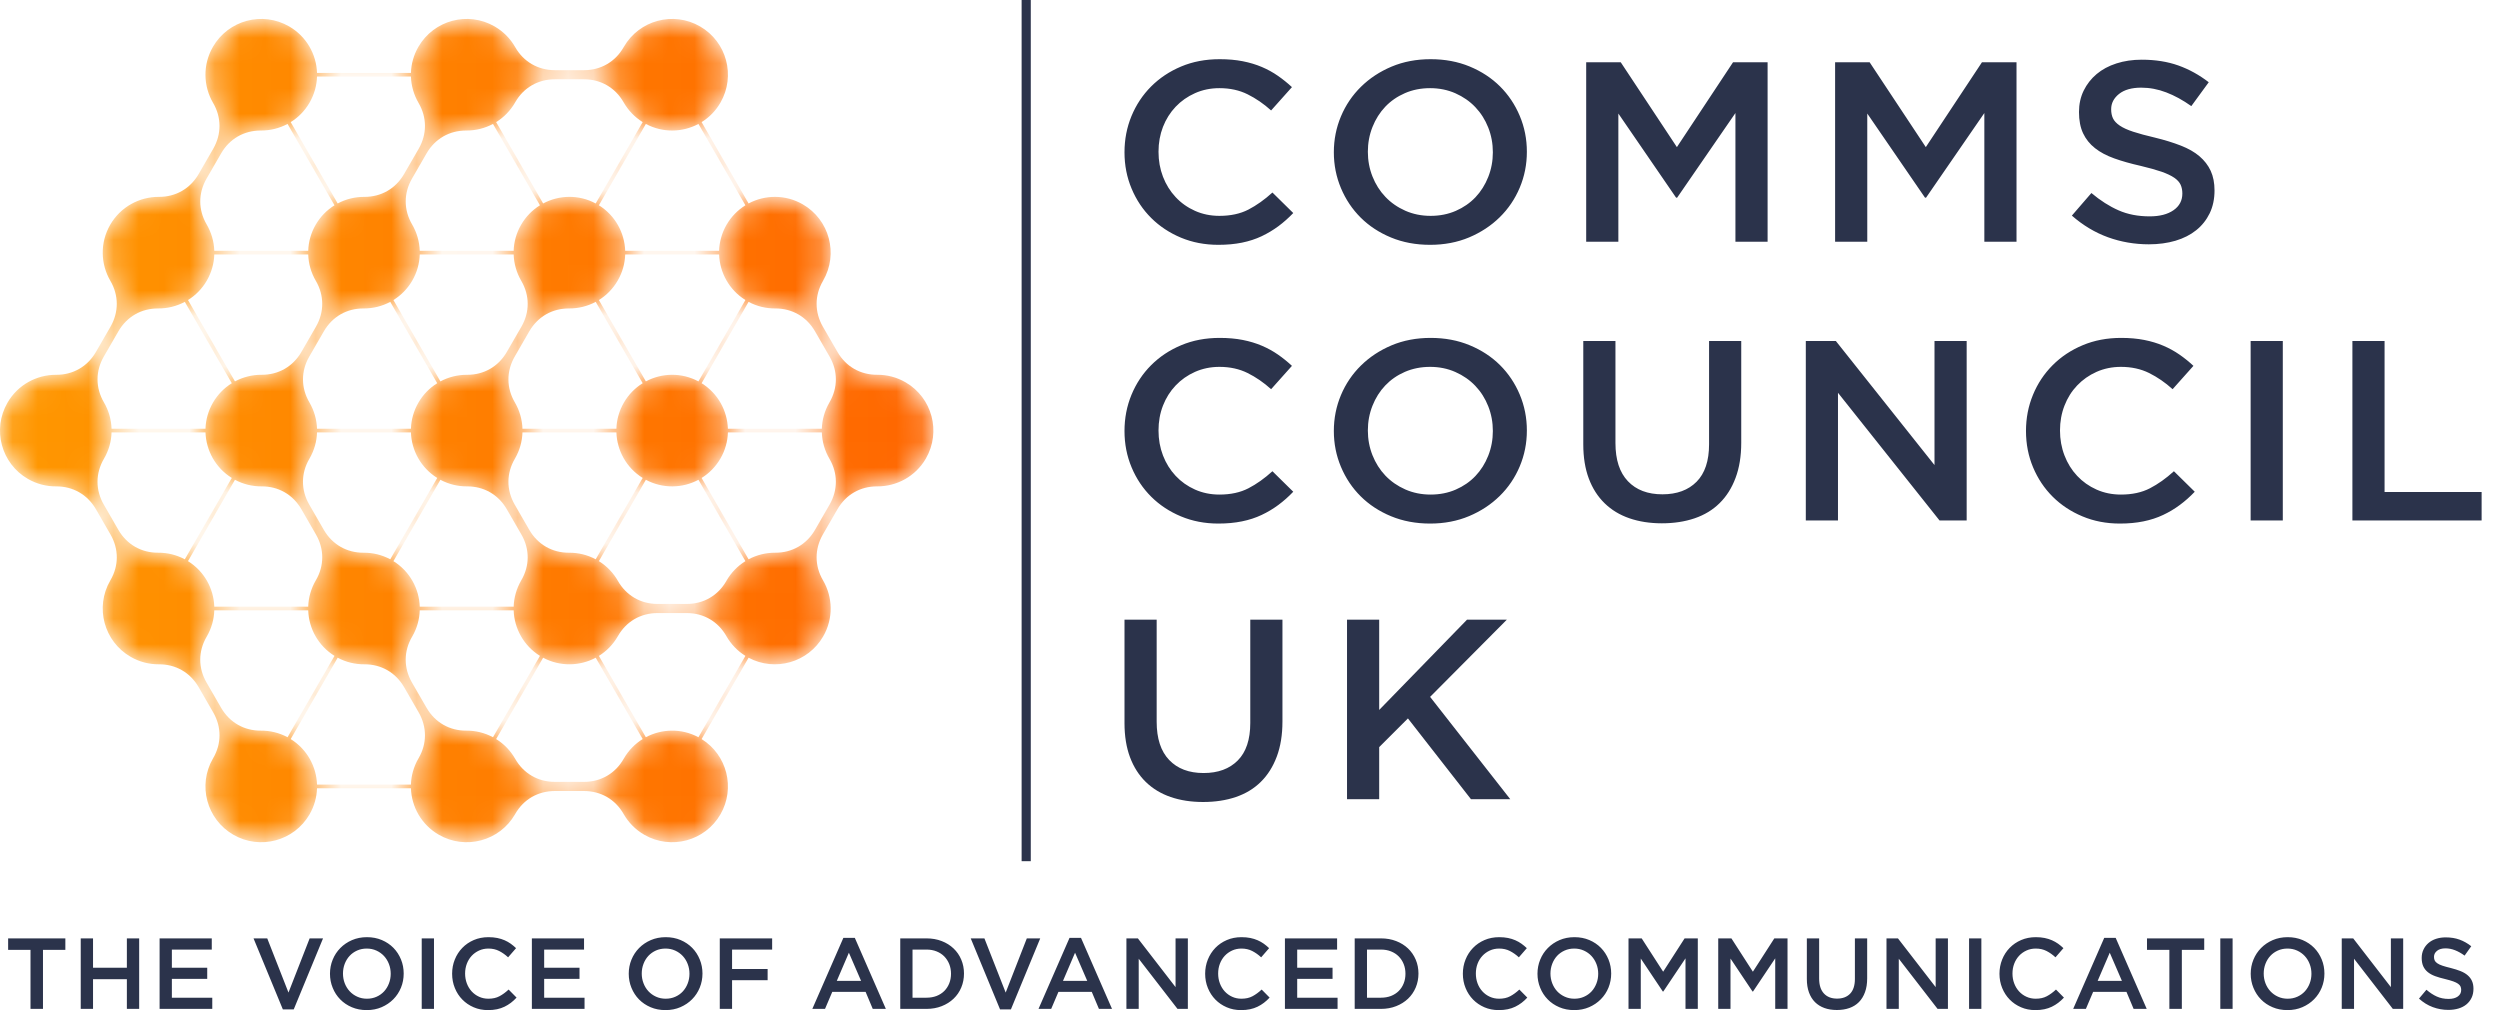<svg width="99" height="40" viewBox="0 0 99 40" fill="none" xmlns="http://www.w3.org/2000/svg">
<path d="M1.702 37.615H2.588V37.16H0.322V37.615H1.208V39.952H1.702V37.615ZM5.024 38.775V39.952H5.511V37.16H5.024V38.321H3.684V37.16H3.197V39.952H3.684V38.775H5.024ZM8.386 37.16H6.32V39.952H8.406V39.509H6.806V38.764H8.206V38.321H6.806V37.603H8.386V37.16ZM11.424 39.306L10.583 37.16H10.04L11.201 39.972H11.632L12.792 37.16H12.262L11.424 39.306ZM15.986 38.552C15.986 38.355 15.951 38.169 15.879 37.994C15.807 37.818 15.707 37.665 15.58 37.535C15.452 37.405 15.299 37.302 15.121 37.226C14.943 37.15 14.746 37.112 14.531 37.112C14.315 37.112 14.119 37.151 13.94 37.228C13.762 37.305 13.608 37.409 13.478 37.541C13.348 37.673 13.246 37.826 13.175 38.002C13.103 38.177 13.067 38.363 13.067 38.56C13.067 38.757 13.103 38.943 13.175 39.118C13.246 39.294 13.346 39.447 13.474 39.577C13.601 39.707 13.754 39.81 13.932 39.886C14.111 39.962 14.307 40 14.523 40C14.738 40 14.935 39.961 15.113 39.884C15.291 39.807 15.445 39.703 15.576 39.571C15.706 39.44 15.807 39.286 15.879 39.111C15.951 38.935 15.986 38.749 15.986 38.552ZM15.472 38.56C15.472 38.696 15.449 38.824 15.402 38.945C15.356 39.066 15.291 39.171 15.209 39.26C15.126 39.349 15.027 39.42 14.912 39.471C14.796 39.523 14.669 39.549 14.531 39.549C14.392 39.549 14.265 39.523 14.148 39.469C14.031 39.416 13.93 39.344 13.847 39.254C13.763 39.164 13.698 39.058 13.651 38.937C13.605 38.816 13.582 38.688 13.582 38.552C13.582 38.416 13.605 38.288 13.651 38.167C13.698 38.046 13.762 37.941 13.845 37.852C13.927 37.763 14.026 37.693 14.142 37.641C14.258 37.589 14.384 37.563 14.523 37.563C14.661 37.563 14.789 37.59 14.906 37.643C15.023 37.696 15.123 37.768 15.207 37.858C15.29 37.949 15.356 38.054 15.402 38.175C15.449 38.296 15.472 38.424 15.472 38.56ZM16.7 37.16V39.952H17.186V37.16H16.7ZM20.456 39.505L20.141 39.186C20.022 39.298 19.901 39.386 19.778 39.451C19.656 39.517 19.51 39.549 19.34 39.549C19.207 39.549 19.084 39.523 18.971 39.471C18.858 39.42 18.76 39.348 18.677 39.258C18.595 39.167 18.531 39.062 18.486 38.941C18.441 38.82 18.418 38.69 18.418 38.552C18.418 38.414 18.441 38.285 18.486 38.165C18.531 38.046 18.595 37.941 18.677 37.852C18.76 37.763 18.858 37.693 18.971 37.641C19.084 37.589 19.207 37.563 19.34 37.563C19.499 37.563 19.641 37.595 19.766 37.659C19.891 37.723 20.01 37.806 20.121 37.91L20.436 37.547C20.37 37.483 20.299 37.425 20.225 37.371C20.151 37.318 20.07 37.273 19.982 37.234C19.894 37.195 19.798 37.166 19.693 37.144C19.587 37.123 19.471 37.112 19.344 37.112C19.131 37.112 18.937 37.15 18.761 37.226C18.586 37.302 18.434 37.405 18.307 37.537C18.179 37.669 18.08 37.822 18.01 37.998C17.939 38.173 17.904 38.361 17.904 38.56C17.904 38.762 17.94 38.951 18.012 39.126C18.083 39.302 18.182 39.454 18.309 39.583C18.435 39.712 18.584 39.814 18.757 39.888C18.93 39.963 19.119 40 19.324 40C19.454 40 19.573 39.989 19.681 39.966C19.788 39.943 19.887 39.91 19.978 39.866C20.068 39.822 20.153 39.77 20.231 39.711C20.309 39.651 20.385 39.582 20.456 39.505ZM23.128 37.16H21.062V39.952H23.148V39.509H21.549V38.764H22.949V38.321H21.549V37.603H23.128V37.16ZM27.818 38.552C27.818 38.355 27.782 38.169 27.71 37.994C27.638 37.818 27.539 37.665 27.411 37.535C27.283 37.405 27.13 37.302 26.952 37.226C26.774 37.15 26.577 37.112 26.362 37.112C26.147 37.112 25.95 37.151 25.772 37.228C25.594 37.305 25.439 37.409 25.309 37.541C25.179 37.673 25.078 37.826 25.006 38.002C24.934 38.177 24.898 38.363 24.898 38.56C24.898 38.757 24.934 38.943 25.006 39.118C25.078 39.294 25.178 39.447 25.305 39.577C25.433 39.707 25.586 39.81 25.764 39.886C25.942 39.962 26.139 40 26.354 40C26.569 40 26.766 39.961 26.944 39.884C27.122 39.807 27.277 39.703 27.407 39.571C27.537 39.44 27.638 39.286 27.71 39.111C27.782 38.935 27.818 38.749 27.818 38.552ZM27.303 38.56C27.303 38.696 27.28 38.824 27.233 38.945C27.187 39.066 27.122 39.171 27.04 39.26C26.958 39.349 26.859 39.42 26.743 39.471C26.627 39.523 26.5 39.549 26.362 39.549C26.224 39.549 26.096 39.523 25.979 39.469C25.862 39.416 25.762 39.344 25.678 39.254C25.594 39.164 25.529 39.058 25.483 38.937C25.436 38.816 25.413 38.688 25.413 38.552C25.413 38.416 25.436 38.288 25.483 38.167C25.529 38.046 25.594 37.941 25.676 37.852C25.759 37.763 25.858 37.693 25.973 37.641C26.089 37.589 26.216 37.563 26.354 37.563C26.492 37.563 26.62 37.59 26.737 37.643C26.854 37.696 26.954 37.768 27.038 37.858C27.122 37.949 27.187 38.054 27.233 38.175C27.28 38.296 27.303 38.424 27.303 38.56ZM30.577 37.16H28.503V39.952H28.99V38.815H30.398V38.373H28.99V37.603H30.577V37.16ZM33.851 37.14H33.397L32.168 39.952H32.671L32.958 39.278H34.278L34.561 39.952H35.08L33.851 37.14ZM34.099 38.843H33.137L33.616 37.727L34.099 38.843ZM38.174 38.552C38.174 38.355 38.138 38.172 38.066 38.002C37.995 37.832 37.893 37.684 37.761 37.559C37.63 37.434 37.473 37.336 37.291 37.266C37.108 37.195 36.908 37.16 36.69 37.16H35.65V39.952H36.69C36.908 39.952 37.108 39.916 37.291 39.844C37.473 39.773 37.63 39.674 37.761 39.549C37.893 39.424 37.995 39.276 38.066 39.105C38.138 38.933 38.174 38.749 38.174 38.552ZM37.66 38.56C37.66 38.699 37.636 38.827 37.59 38.942C37.543 39.059 37.477 39.159 37.394 39.243C37.31 39.327 37.208 39.392 37.088 39.44C36.968 39.486 36.835 39.509 36.688 39.509H36.136V37.603H36.688C36.835 37.603 36.968 37.627 37.088 37.675C37.208 37.723 37.31 37.79 37.394 37.875C37.477 37.961 37.543 38.062 37.59 38.178C37.636 38.294 37.66 38.421 37.66 38.56ZM39.825 39.306L38.983 37.16H38.441L39.602 39.972H40.032L41.193 37.16H40.662L39.825 39.306ZM42.808 37.14H42.353L41.125 39.952H41.627L41.914 39.278H43.234L43.518 39.952H44.036L42.808 37.14ZM43.055 38.843H42.094L42.572 37.727L43.055 38.843ZM46.552 39.09L45.06 37.16H44.606V39.952H45.093V37.966L46.629 39.952H47.039V37.16H46.552V39.09ZM50.277 39.505L49.962 39.186C49.842 39.298 49.721 39.386 49.599 39.451C49.477 39.517 49.33 39.549 49.16 39.549C49.027 39.549 48.904 39.523 48.791 39.471C48.678 39.42 48.581 39.348 48.498 39.258C48.416 39.167 48.352 39.062 48.307 38.941C48.261 38.82 48.239 38.69 48.239 38.552C48.239 38.414 48.261 38.285 48.307 38.165C48.352 38.046 48.416 37.941 48.498 37.852C48.581 37.763 48.678 37.693 48.791 37.641C48.904 37.589 49.027 37.563 49.16 37.563C49.32 37.563 49.462 37.595 49.587 37.659C49.712 37.723 49.83 37.806 49.942 37.91L50.257 37.547C50.19 37.483 50.12 37.425 50.046 37.371C49.971 37.318 49.89 37.273 49.802 37.234C49.715 37.195 49.618 37.166 49.513 37.144C49.408 37.123 49.292 37.112 49.164 37.112C48.951 37.112 48.757 37.15 48.582 37.226C48.406 37.302 48.255 37.405 48.127 37.537C48 37.669 47.901 37.822 47.83 37.998C47.76 38.173 47.724 38.361 47.724 38.56C47.724 38.762 47.76 38.951 47.832 39.126C47.904 39.302 48.003 39.454 48.129 39.583C48.255 39.712 48.405 39.814 48.578 39.888C48.751 39.963 48.939 40 49.144 40C49.275 40 49.394 39.989 49.501 39.966C49.609 39.943 49.708 39.91 49.798 39.866C49.889 39.822 49.973 39.77 50.051 39.711C50.13 39.651 50.205 39.582 50.277 39.505ZM52.949 37.16H50.883V39.952H52.968V39.509H51.369V38.764H52.769V38.321H51.369V37.603H52.949V37.16ZM56.171 38.552C56.171 38.355 56.135 38.172 56.063 38.002C55.991 37.832 55.889 37.684 55.758 37.559C55.626 37.434 55.469 37.336 55.287 37.266C55.105 37.195 54.905 37.16 54.687 37.16H53.646V39.952H54.687C54.905 39.952 55.105 39.916 55.287 39.844C55.469 39.773 55.626 39.674 55.758 39.549C55.889 39.424 55.991 39.276 56.063 39.105C56.135 38.933 56.171 38.749 56.171 38.552ZM55.656 38.56C55.656 38.699 55.633 38.827 55.586 38.942C55.54 39.059 55.474 39.159 55.39 39.243C55.306 39.327 55.204 39.392 55.084 39.44C54.964 39.486 54.831 39.509 54.684 39.509H54.133V37.603H54.684C54.831 37.603 54.964 37.627 55.084 37.675C55.204 37.723 55.306 37.79 55.39 37.875C55.474 37.961 55.54 38.062 55.586 38.178C55.633 38.294 55.656 38.421 55.656 38.56ZM60.481 39.505L60.166 39.186C60.047 39.298 59.926 39.386 59.803 39.451C59.681 39.517 59.535 39.549 59.365 39.549C59.232 39.549 59.109 39.523 58.996 39.471C58.883 39.42 58.785 39.348 58.703 39.258C58.62 39.167 58.556 39.062 58.511 38.941C58.466 38.82 58.444 38.69 58.444 38.552C58.444 38.414 58.466 38.285 58.511 38.165C58.556 38.046 58.62 37.941 58.703 37.852C58.785 37.763 58.883 37.693 58.996 37.641C59.109 37.589 59.232 37.563 59.365 37.563C59.524 37.563 59.667 37.595 59.791 37.659C59.916 37.723 60.035 37.806 60.147 37.91L60.462 37.547C60.395 37.483 60.325 37.425 60.25 37.371C60.176 37.318 60.095 37.273 60.007 37.234C59.919 37.195 59.823 37.166 59.718 37.144C59.613 37.123 59.496 37.112 59.369 37.112C59.156 37.112 58.962 37.15 58.786 37.226C58.611 37.302 58.459 37.405 58.332 37.537C58.204 37.669 58.105 37.822 58.035 37.998C57.964 38.173 57.929 38.361 57.929 38.56C57.929 38.762 57.965 38.951 58.037 39.126C58.108 39.302 58.208 39.454 58.334 39.583C58.46 39.712 58.61 39.814 58.782 39.888C58.955 39.963 59.144 40 59.349 40C59.479 40 59.598 39.989 59.706 39.966C59.813 39.943 59.913 39.91 60.003 39.866C60.093 39.822 60.178 39.77 60.256 39.711C60.335 39.651 60.41 39.582 60.481 39.505ZM63.803 38.552C63.803 38.355 63.767 38.169 63.696 37.994C63.624 37.818 63.524 37.665 63.396 37.535C63.269 37.405 63.116 37.302 62.938 37.226C62.76 37.15 62.563 37.112 62.347 37.112C62.132 37.112 61.935 37.151 61.757 37.228C61.579 37.305 61.425 37.409 61.295 37.541C61.164 37.673 61.063 37.826 60.992 38.002C60.92 38.177 60.884 38.363 60.884 38.56C60.884 38.757 60.92 38.943 60.992 39.118C61.063 39.294 61.163 39.447 61.291 39.577C61.418 39.707 61.571 39.81 61.749 39.886C61.927 39.962 62.124 40 62.34 40C62.555 40 62.752 39.961 62.93 39.884C63.108 39.807 63.262 39.703 63.392 39.571C63.523 39.44 63.624 39.286 63.696 39.111C63.767 38.935 63.803 38.749 63.803 38.552ZM63.289 38.56C63.289 38.696 63.266 38.824 63.219 38.945C63.172 39.066 63.108 39.171 63.026 39.26C62.943 39.349 62.844 39.42 62.728 39.471C62.613 39.523 62.486 39.549 62.347 39.549C62.209 39.549 62.082 39.523 61.965 39.469C61.848 39.416 61.747 39.344 61.663 39.254C61.58 39.164 61.515 39.058 61.468 38.937C61.422 38.816 61.398 38.688 61.398 38.552C61.398 38.416 61.422 38.288 61.468 38.167C61.515 38.046 61.579 37.941 61.661 37.852C61.744 37.763 61.843 37.693 61.959 37.641C62.074 37.589 62.201 37.563 62.34 37.563C62.478 37.563 62.605 37.59 62.722 37.643C62.839 37.696 62.94 37.768 63.023 37.858C63.107 37.949 63.172 38.054 63.219 38.175C63.266 38.296 63.289 38.424 63.289 38.56ZM66.746 37.95V39.952H67.233V37.16H66.71L65.861 38.48L65.011 37.16H64.489V39.952H64.975V37.958L65.849 39.266H65.865L66.746 37.95ZM70.299 37.95V39.952H70.786V37.16H70.263L69.414 38.48L68.564 37.16H68.042V39.952H68.528V37.958L69.402 39.266H69.418L70.299 37.95ZM73.94 37.16H73.454V38.767C73.454 39.025 73.39 39.219 73.265 39.35C73.139 39.48 72.967 39.545 72.748 39.545C72.526 39.545 72.352 39.477 72.227 39.342C72.101 39.206 72.038 39.008 72.038 38.748V37.16H71.551V38.767C71.551 38.97 71.579 39.147 71.635 39.3C71.691 39.453 71.77 39.581 71.874 39.685C71.978 39.788 72.103 39.866 72.249 39.918C72.395 39.97 72.559 39.996 72.74 39.996C72.923 39.996 73.089 39.97 73.236 39.918C73.384 39.866 73.509 39.788 73.613 39.683C73.717 39.578 73.797 39.447 73.854 39.29C73.912 39.133 73.94 38.951 73.94 38.743V37.16ZM76.652 39.09L75.159 37.16H74.705V39.952H75.192V37.966L76.728 39.952H77.138V37.16H76.652V39.09ZM77.975 37.16V39.952H78.462V37.16H77.975ZM81.732 39.505L81.417 39.186C81.297 39.298 81.176 39.386 81.054 39.451C80.931 39.517 80.785 39.549 80.615 39.549C80.482 39.549 80.359 39.523 80.246 39.471C80.133 39.42 80.035 39.348 79.953 39.258C79.871 39.167 79.807 39.062 79.762 38.941C79.716 38.82 79.694 38.69 79.694 38.552C79.694 38.414 79.716 38.285 79.762 38.165C79.807 38.046 79.871 37.941 79.953 37.852C80.035 37.763 80.133 37.693 80.246 37.641C80.359 37.589 80.482 37.563 80.615 37.563C80.775 37.563 80.917 37.595 81.042 37.659C81.167 37.723 81.285 37.806 81.397 37.91L81.712 37.547C81.645 37.483 81.575 37.425 81.501 37.371C81.426 37.318 81.345 37.273 81.257 37.234C81.169 37.195 81.073 37.166 80.968 37.144C80.863 37.123 80.747 37.112 80.619 37.112C80.406 37.112 80.212 37.15 80.037 37.226C79.861 37.302 79.71 37.405 79.582 37.537C79.454 37.669 79.355 37.822 79.285 37.998C79.215 38.173 79.179 38.361 79.179 38.56C79.179 38.762 79.215 38.951 79.287 39.126C79.359 39.302 79.458 39.454 79.584 39.583C79.71 39.712 79.86 39.814 80.033 39.888C80.206 39.963 80.394 40 80.599 40C80.729 40 80.848 39.989 80.956 39.966C81.064 39.943 81.163 39.91 81.253 39.866C81.344 39.822 81.428 39.77 81.506 39.711C81.585 39.651 81.66 39.582 81.732 39.505ZM83.781 37.14H83.327L82.098 39.952H82.601L82.888 39.278H84.208L84.491 39.952H85.01L83.781 37.14ZM84.028 38.843H83.067L83.546 37.727L84.028 38.843ZM86.401 37.615H87.287V37.16H85.021V37.615H85.907V39.952H86.401V37.615ZM87.924 37.16V39.952H88.411V37.16H87.924ZM92.047 38.552C92.047 38.355 92.012 38.169 91.94 37.994C91.868 37.818 91.768 37.665 91.641 37.535C91.513 37.405 91.36 37.302 91.182 37.226C91.004 37.15 90.807 37.112 90.592 37.112C90.376 37.112 90.18 37.151 90.001 37.228C89.823 37.305 89.669 37.409 89.539 37.541C89.409 37.673 89.308 37.826 89.236 38.002C89.164 38.177 89.128 38.363 89.128 38.56C89.128 38.757 89.164 38.943 89.236 39.118C89.308 39.294 89.407 39.447 89.535 39.577C89.662 39.707 89.815 39.81 89.994 39.886C90.172 39.962 90.368 40 90.584 40C90.799 40 90.996 39.961 91.174 39.884C91.352 39.807 91.507 39.703 91.637 39.571C91.767 39.44 91.868 39.286 91.94 39.111C92.012 38.935 92.047 38.749 92.047 38.552ZM91.533 38.56C91.533 38.696 91.51 38.824 91.463 38.945C91.417 39.066 91.352 39.171 91.27 39.26C91.187 39.349 91.088 39.42 90.973 39.471C90.857 39.523 90.73 39.549 90.592 39.549C90.454 39.549 90.326 39.523 90.209 39.469C90.092 39.416 89.992 39.344 89.908 39.254C89.824 39.164 89.759 39.058 89.712 38.937C89.666 38.816 89.643 38.688 89.643 38.552C89.643 38.416 89.666 38.288 89.712 38.167C89.759 38.046 89.823 37.941 89.906 37.852C89.988 37.763 90.087 37.693 90.203 37.641C90.319 37.589 90.446 37.563 90.584 37.563C90.722 37.563 90.85 37.59 90.967 37.643C91.084 37.696 91.184 37.768 91.268 37.858C91.352 37.949 91.417 38.054 91.463 38.175C91.51 38.296 91.533 38.424 91.533 38.56ZM94.679 39.09L93.187 37.16H92.733V39.952H93.22V37.966L94.756 39.952H95.166V37.16H94.679V39.09ZM96.386 37.89C96.386 37.797 96.426 37.718 96.506 37.653C96.585 37.588 96.697 37.555 96.841 37.555C96.968 37.555 97.094 37.58 97.219 37.629C97.344 37.678 97.471 37.749 97.598 37.842L97.862 37.471C97.718 37.357 97.564 37.27 97.401 37.21C97.237 37.15 97.053 37.12 96.849 37.12C96.71 37.12 96.583 37.14 96.466 37.178C96.349 37.217 96.25 37.272 96.167 37.344C96.084 37.415 96.018 37.501 95.971 37.601C95.923 37.701 95.899 37.812 95.899 37.934C95.899 38.064 95.92 38.175 95.961 38.265C96.002 38.355 96.063 38.432 96.141 38.496C96.22 38.56 96.317 38.613 96.433 38.656C96.549 38.698 96.682 38.737 96.831 38.771C96.962 38.803 97.067 38.834 97.149 38.863C97.23 38.892 97.294 38.924 97.341 38.957C97.388 38.99 97.42 39.027 97.437 39.066C97.454 39.106 97.463 39.152 97.463 39.202C97.463 39.311 97.418 39.398 97.329 39.461C97.24 39.525 97.12 39.557 96.968 39.557C96.793 39.557 96.636 39.526 96.498 39.463C96.359 39.401 96.222 39.311 96.087 39.194L95.792 39.545C95.959 39.697 96.141 39.809 96.338 39.882C96.535 39.955 96.741 39.992 96.956 39.992C97.103 39.992 97.237 39.973 97.359 39.936C97.481 39.899 97.586 39.844 97.672 39.773C97.759 39.701 97.827 39.613 97.876 39.509C97.925 39.406 97.949 39.287 97.949 39.154C97.949 39.037 97.93 38.936 97.891 38.849C97.853 38.763 97.796 38.687 97.721 38.622C97.647 38.557 97.552 38.502 97.439 38.456C97.326 38.411 97.196 38.37 97.05 38.333C96.916 38.301 96.807 38.27 96.72 38.241C96.633 38.212 96.565 38.18 96.516 38.145C96.466 38.111 96.432 38.074 96.414 38.034C96.395 37.994 96.386 37.946 96.386 37.89Z" fill="#2B334B"/>
<mask id="mask0_3705_3970" style="mask-type:luminance" maskUnits="userSpaceOnUse" x="0" y="0" width="37" height="34">
<path d="M11.512 4.836L13.372 8.057C13.696 7.884 14.059 7.794 14.428 7.796C15.094 7.799 15.668 7.47 16.001 6.893L16.58 5.891C16.913 5.314 16.911 4.652 16.575 4.077C16.389 3.759 16.285 3.399 16.273 3.032L12.554 3.032C12.543 3.384 12.447 3.738 12.259 4.064C12.07 4.391 11.812 4.65 11.512 4.836ZM24.704 15.947C24.892 15.62 25.151 15.36 25.45 15.175L23.591 11.954C23.267 12.127 22.903 12.217 22.535 12.215C21.869 12.211 21.295 12.541 20.961 13.118L20.383 14.12C20.05 14.697 20.051 15.359 20.388 15.934C20.574 16.252 20.677 16.612 20.69 16.979H24.409C24.42 16.627 24.515 16.273 24.704 15.947ZM25.576 15.103C26.206 14.766 26.986 14.743 27.658 15.103L29.518 11.881C28.871 11.479 28.501 10.792 28.477 10.078H24.758C24.747 10.43 24.651 10.784 24.462 11.11C24.274 11.436 24.015 11.696 23.716 11.882L25.576 15.103ZM27.784 15.175C28.431 15.577 28.801 16.264 28.825 16.979H32.544C32.556 16.627 32.651 16.273 32.84 15.947C32.842 15.943 32.844 15.939 32.846 15.935C33.183 15.36 33.185 14.698 32.851 14.12L32.273 13.118C31.939 12.54 31.364 12.211 30.697 12.215C30.34 12.217 29.978 12.133 29.643 11.954L27.784 15.175ZM28.826 17.124C28.814 17.476 28.719 17.83 28.53 18.156C28.342 18.482 28.083 18.742 27.784 18.928L29.643 22.148C29.967 21.976 30.331 21.885 30.699 21.887C31.365 21.891 31.939 21.562 32.273 20.985L32.851 19.983C33.184 19.405 33.183 18.744 32.846 18.168C32.66 17.851 32.557 17.491 32.544 17.124H28.826ZM27.659 19C27.028 19.337 26.248 19.359 25.576 19L23.716 22.221C24.038 22.422 24.293 22.693 24.469 23.003C24.799 23.583 25.371 23.916 26.039 23.916H27.196C27.863 23.916 28.435 23.583 28.765 23.004C28.767 23 28.769 22.996 28.771 22.992C28.96 22.666 29.219 22.406 29.518 22.221L27.659 19ZM25.45 18.927C24.803 18.525 24.433 17.838 24.409 17.124H20.69C20.678 17.476 20.583 17.83 20.395 18.156C20.392 18.16 20.39 18.164 20.388 18.168C20.051 18.743 20.049 19.405 20.383 19.983L20.961 20.985C21.295 21.562 21.87 21.892 22.537 21.888C22.894 21.885 23.256 21.969 23.59 22.148L25.45 18.927ZM0.296 15.947C0.708 15.234 1.456 14.838 2.224 14.842C2.89 14.845 3.464 14.516 3.798 13.939L4.376 12.937C4.709 12.36 4.707 11.698 4.371 11.122C3.983 10.46 3.953 9.613 4.364 8.901C4.776 8.188 5.524 7.792 6.292 7.796C6.958 7.799 7.532 7.47 7.866 6.893L8.444 5.891C8.777 5.314 8.775 4.652 8.439 4.077C8.051 3.414 8.021 2.568 8.432 1.855C9.042 0.798 10.393 0.436 11.45 1.046C12.136 1.442 12.529 2.15 12.554 2.887L16.273 2.887C16.284 2.535 16.38 2.181 16.568 1.855C17.178 0.798 18.529 0.436 19.586 1.046C19.938 1.25 20.214 1.535 20.401 1.865C20.731 2.445 21.304 2.779 21.971 2.779H23.128C23.795 2.779 24.367 2.446 24.697 1.867C24.699 1.863 24.702 1.859 24.704 1.855C25.314 0.798 26.665 0.436 27.722 1.046C28.779 1.656 29.14 3.007 28.53 4.064C28.342 4.391 28.083 4.65 27.784 4.836L29.643 8.057C30.294 7.71 31.104 7.696 31.79 8.092C32.846 8.702 33.208 10.053 32.598 11.11C32.596 11.114 32.594 11.118 32.592 11.122C32.255 11.697 32.253 12.359 32.586 12.937L33.165 13.939C33.498 14.517 34.073 14.846 34.741 14.841C35.12 14.839 35.505 14.934 35.858 15.138C36.914 15.748 37.276 17.099 36.666 18.156C36.255 18.869 35.506 19.265 34.738 19.261C34.072 19.257 33.498 19.586 33.164 20.164L32.586 21.165C32.253 21.743 32.255 22.404 32.591 22.98C32.979 23.643 33.01 24.489 32.598 25.202C32 26.237 30.691 26.606 29.644 26.046L27.784 29.267C28.792 29.893 29.128 31.212 28.53 32.248C27.92 33.304 26.569 33.666 25.512 33.056C25.16 32.853 24.885 32.567 24.697 32.237C24.367 31.657 23.795 31.324 23.127 31.324H21.97C21.303 31.324 20.731 31.657 20.401 32.236C20.399 32.24 20.397 32.244 20.395 32.248C19.784 33.304 18.433 33.666 17.377 33.056C16.691 32.66 16.298 31.953 16.273 31.216H12.554C12.543 31.567 12.447 31.922 12.259 32.248C11.649 33.304 10.297 33.666 9.241 33.056C8.184 32.446 7.822 31.095 8.432 30.038C8.434 30.034 8.437 30.03 8.439 30.027C8.776 29.451 8.778 28.789 8.444 28.212L7.866 27.21C7.532 26.632 6.957 26.302 6.29 26.307C5.911 26.309 5.525 26.214 5.173 26.01C4.116 25.4 3.754 24.049 4.364 22.992C4.367 22.988 4.369 22.985 4.371 22.981C4.708 22.405 4.71 21.743 4.376 21.166L3.798 20.164C3.464 19.586 2.889 19.257 2.222 19.261C1.843 19.264 1.457 19.168 1.105 18.965C0.048 18.355 -0.314 17.003 0.296 15.947ZM11.387 4.908C11.063 5.081 10.7 5.171 10.332 5.169C9.665 5.166 9.091 5.495 8.758 6.072L8.179 7.074C7.846 7.651 7.848 8.313 8.184 8.888C8.37 9.206 8.474 9.566 8.486 9.933H12.205C12.216 9.581 12.312 9.227 12.5 8.901C12.688 8.575 12.947 8.315 13.246 8.129L11.387 4.908ZM8.486 10.078C8.475 10.43 8.379 10.784 8.191 11.11C8.003 11.436 7.744 11.696 7.445 11.882L9.304 15.103C9.628 14.93 9.992 14.839 10.36 14.841C11.026 14.845 11.6 14.516 11.934 13.939L12.512 12.937C12.845 12.36 12.843 11.698 12.507 11.122C12.321 10.805 12.217 10.445 12.205 10.078H8.486ZM7.319 11.954C6.995 12.127 6.632 12.217 6.264 12.215C5.597 12.211 5.023 12.541 4.69 13.118L4.111 14.12C3.778 14.697 3.78 15.359 4.116 15.934C4.302 16.252 4.406 16.612 4.418 16.979H8.137C8.148 16.627 8.244 16.273 8.432 15.947C8.621 15.62 8.88 15.36 9.179 15.175L7.319 11.954ZM4.418 17.124C4.407 17.476 4.311 17.83 4.123 18.156C4.121 18.16 4.119 18.164 4.116 18.168C3.779 18.743 3.777 19.405 4.111 19.983L4.689 20.985C5.023 21.562 5.598 21.892 6.265 21.887C6.622 21.885 6.984 21.969 7.319 22.148L9.179 18.927C8.532 18.525 8.162 17.838 8.137 17.124H4.418ZM7.444 22.221C8.092 22.623 8.462 23.31 8.486 24.024H12.205C12.216 23.673 12.312 23.319 12.5 22.992C12.502 22.988 12.505 22.985 12.507 22.981C12.844 22.405 12.846 21.743 12.512 21.166L11.934 20.164C11.6 19.586 11.025 19.256 10.358 19.261C10.001 19.263 9.639 19.179 9.304 19L7.444 22.221ZM8.486 24.17C8.475 24.521 8.379 24.876 8.191 25.202C8.189 25.206 8.186 25.21 8.184 25.213C7.847 25.789 7.845 26.451 8.179 27.029L8.757 28.03C9.091 28.608 9.666 28.938 10.333 28.933C10.69 28.931 11.052 29.015 11.387 29.194L13.246 25.973C12.599 25.571 12.229 24.884 12.205 24.17H8.486ZM11.512 29.267C12.159 29.669 12.53 30.356 12.554 31.07H16.273C16.284 30.719 16.38 30.364 16.568 30.038C16.57 30.034 16.572 30.03 16.575 30.027C16.911 29.451 16.913 28.789 16.58 28.211L16.002 27.21C15.668 26.632 15.093 26.302 14.426 26.307C14.069 26.309 13.707 26.225 13.372 26.046L11.512 29.267ZM27.659 4.908C27.028 5.245 26.248 5.268 25.576 4.908L23.716 8.129C24.363 8.531 24.733 9.219 24.758 9.933H28.476C28.488 9.581 28.583 9.227 28.771 8.901C28.96 8.575 29.219 8.315 29.518 8.129L27.659 4.908ZM25.45 4.836C25.128 4.635 24.874 4.364 24.697 4.054C24.367 3.474 23.795 3.14 23.128 3.14H21.971C21.304 3.14 20.731 3.473 20.401 4.053C20.399 4.056 20.397 4.06 20.395 4.064C20.206 4.39 19.947 4.65 19.648 4.836L21.508 8.057C22.139 7.72 22.919 7.697 23.59 8.057L25.45 4.836ZM19.523 4.908C19.199 5.081 18.835 5.171 18.467 5.169C17.801 5.166 17.227 5.495 16.893 6.072L16.315 7.074C15.982 7.651 15.984 8.313 16.32 8.888C16.506 9.206 16.61 9.566 16.622 9.933L20.34 9.933C20.352 9.581 20.447 9.227 20.636 8.901C20.824 8.575 21.083 8.315 21.382 8.129L19.523 4.908ZM16.622 10.078C16.611 10.43 16.515 10.784 16.327 11.11C16.138 11.436 15.88 11.696 15.58 11.882L17.44 15.103C17.764 14.93 18.127 14.84 18.495 14.842C19.162 14.845 19.736 14.516 20.069 13.939L20.648 12.937C20.981 12.36 20.979 11.698 20.642 11.122C20.457 10.805 20.353 10.445 20.341 10.078L16.622 10.078ZM15.455 11.954C15.131 12.127 14.767 12.217 14.399 12.215C13.733 12.211 13.159 12.541 12.826 13.118L12.247 14.12C11.914 14.697 11.916 15.359 12.252 15.934C12.438 16.252 12.542 16.612 12.554 16.979H16.273C16.284 16.627 16.38 16.273 16.568 15.947C16.756 15.62 17.015 15.36 17.314 15.175L15.455 11.954ZM12.554 17.124C12.543 17.476 12.447 17.83 12.259 18.156C12.257 18.16 12.254 18.164 12.252 18.168C11.915 18.743 11.913 19.405 12.247 19.983L12.825 20.985C13.159 21.562 13.734 21.892 14.401 21.888C14.758 21.885 15.12 21.969 15.455 22.148L17.314 18.927C16.667 18.525 16.297 17.838 16.273 17.124H12.554ZM15.58 22.221C16.227 22.623 16.598 23.31 16.622 24.024H20.341C20.352 23.673 20.448 23.319 20.636 22.992C20.638 22.989 20.64 22.985 20.642 22.981C20.979 22.406 20.981 21.744 20.647 21.166L20.068 20.164C19.735 19.586 19.16 19.257 18.493 19.261C18.136 19.263 17.775 19.179 17.44 19L15.58 22.221ZM16.622 24.17C16.611 24.521 16.515 24.876 16.327 25.202C16.325 25.206 16.322 25.209 16.32 25.213C15.983 25.789 15.981 26.451 16.314 27.029L16.893 28.03C17.227 28.608 17.802 28.938 18.469 28.933C18.826 28.931 19.188 29.015 19.523 29.194L21.382 25.973C20.735 25.571 20.365 24.884 20.341 24.17H16.622ZM19.648 29.267C19.971 29.467 20.224 29.739 20.401 30.049C20.731 30.629 21.303 30.962 21.971 30.962H23.128C23.795 30.962 24.367 30.629 24.697 30.05C24.699 30.046 24.702 30.042 24.704 30.038C24.892 29.712 25.151 29.452 25.45 29.266L23.591 26.046C22.96 26.382 22.18 26.405 21.508 26.046L19.648 29.267ZM25.575 29.194C26.206 28.858 26.986 28.835 27.658 29.194L29.518 25.973C29.195 25.773 28.941 25.501 28.765 25.191C28.435 24.611 27.863 24.277 27.195 24.277C26.81 24.277 26.424 24.277 26.039 24.277C25.372 24.277 24.799 24.61 24.47 25.19C24.467 25.194 24.465 25.198 24.462 25.202C24.274 25.528 24.015 25.788 23.716 25.974L25.575 29.194Z" fill="white"/>
</mask>
<g mask="url(#mask0_3705_3970)">
<path d="M11.512 4.836L13.372 8.057C13.696 7.884 14.059 7.794 14.428 7.796C15.094 7.799 15.668 7.47 16.001 6.893L16.58 5.891C16.913 5.314 16.911 4.652 16.575 4.077C16.389 3.759 16.285 3.399 16.273 3.032L12.554 3.032C12.543 3.384 12.447 3.738 12.259 4.064C12.07 4.391 11.812 4.65 11.512 4.836ZM24.704 15.947C24.892 15.62 25.151 15.36 25.45 15.175L23.591 11.954C23.267 12.127 22.903 12.217 22.535 12.215C21.869 12.211 21.295 12.541 20.961 13.118L20.383 14.12C20.05 14.697 20.051 15.359 20.388 15.934C20.574 16.252 20.677 16.612 20.69 16.979H24.409C24.42 16.627 24.515 16.273 24.704 15.947ZM25.576 15.103C26.206 14.766 26.986 14.743 27.658 15.103L29.518 11.881C28.871 11.479 28.501 10.792 28.477 10.078H24.758C24.747 10.43 24.651 10.784 24.462 11.11C24.274 11.436 24.015 11.696 23.716 11.882L25.576 15.103ZM27.784 15.175C28.431 15.577 28.801 16.264 28.825 16.979H32.544C32.556 16.627 32.651 16.273 32.84 15.947C32.842 15.943 32.844 15.939 32.846 15.935C33.183 15.36 33.185 14.698 32.851 14.12L32.273 13.118C31.939 12.54 31.364 12.211 30.697 12.215C30.34 12.217 29.978 12.133 29.643 11.954L27.784 15.175ZM28.826 17.124C28.814 17.476 28.719 17.83 28.53 18.156C28.342 18.482 28.083 18.742 27.784 18.928L29.643 22.148C29.967 21.976 30.331 21.885 30.699 21.887C31.365 21.891 31.939 21.562 32.273 20.985L32.851 19.983C33.184 19.405 33.183 18.744 32.846 18.168C32.66 17.851 32.557 17.491 32.544 17.124H28.826ZM27.659 19C27.028 19.337 26.248 19.359 25.576 19L23.716 22.221C24.038 22.422 24.293 22.693 24.469 23.003C24.799 23.583 25.371 23.916 26.039 23.916H27.196C27.863 23.916 28.435 23.583 28.765 23.004C28.767 23 28.769 22.996 28.771 22.992C28.96 22.666 29.219 22.406 29.518 22.221L27.659 19ZM25.45 18.927C24.803 18.525 24.433 17.838 24.409 17.124H20.69C20.678 17.476 20.583 17.83 20.395 18.156C20.392 18.16 20.39 18.164 20.388 18.168C20.051 18.743 20.049 19.405 20.383 19.983L20.961 20.985C21.295 21.562 21.87 21.892 22.537 21.888C22.894 21.885 23.256 21.969 23.59 22.148L25.45 18.927ZM0.296 15.947C0.708 15.234 1.456 14.838 2.224 14.842C2.89 14.845 3.464 14.516 3.798 13.939L4.376 12.937C4.709 12.36 4.707 11.698 4.371 11.122C3.983 10.46 3.953 9.613 4.364 8.901C4.776 8.188 5.524 7.792 6.292 7.796C6.958 7.799 7.532 7.47 7.866 6.893L8.444 5.891C8.777 5.314 8.775 4.652 8.439 4.077C8.051 3.414 8.021 2.568 8.432 1.855C9.042 0.798 10.393 0.436 11.45 1.046C12.136 1.442 12.529 2.15 12.554 2.887L16.273 2.887C16.284 2.535 16.38 2.181 16.568 1.855C17.178 0.798 18.529 0.436 19.586 1.046C19.938 1.25 20.214 1.535 20.401 1.865C20.731 2.445 21.304 2.779 21.971 2.779H23.128C23.795 2.779 24.367 2.446 24.697 1.867C24.699 1.863 24.702 1.859 24.704 1.855C25.314 0.798 26.665 0.436 27.722 1.046C28.779 1.656 29.14 3.007 28.53 4.064C28.342 4.391 28.083 4.65 27.784 4.836L29.643 8.057C30.294 7.71 31.104 7.696 31.79 8.092C32.846 8.702 33.208 10.053 32.598 11.11C32.596 11.114 32.594 11.118 32.592 11.122C32.255 11.697 32.253 12.359 32.586 12.937L33.165 13.939C33.498 14.517 34.073 14.846 34.741 14.841C35.12 14.839 35.505 14.934 35.858 15.138C36.914 15.748 37.276 17.099 36.666 18.156C36.255 18.869 35.506 19.265 34.738 19.261C34.072 19.257 33.498 19.586 33.164 20.164L32.586 21.165C32.253 21.743 32.255 22.404 32.591 22.98C32.979 23.643 33.01 24.489 32.598 25.202C32 26.237 30.691 26.606 29.644 26.046L27.784 29.267C28.792 29.893 29.128 31.212 28.53 32.248C27.92 33.304 26.569 33.666 25.512 33.056C25.16 32.853 24.885 32.567 24.697 32.237C24.367 31.657 23.795 31.324 23.127 31.324H21.97C21.303 31.324 20.731 31.657 20.401 32.236C20.399 32.24 20.397 32.244 20.395 32.248C19.784 33.304 18.433 33.666 17.377 33.056C16.691 32.66 16.298 31.953 16.273 31.216H12.554C12.543 31.567 12.447 31.922 12.259 32.248C11.649 33.304 10.297 33.666 9.241 33.056C8.184 32.446 7.822 31.095 8.432 30.038C8.434 30.034 8.437 30.03 8.439 30.027C8.776 29.451 8.778 28.789 8.444 28.212L7.866 27.21C7.532 26.632 6.957 26.302 6.29 26.307C5.911 26.309 5.525 26.214 5.173 26.01C4.116 25.4 3.754 24.049 4.364 22.992C4.367 22.988 4.369 22.985 4.371 22.981C4.708 22.405 4.71 21.743 4.376 21.166L3.798 20.164C3.464 19.586 2.889 19.257 2.222 19.261C1.843 19.264 1.457 19.168 1.105 18.965C0.048 18.355 -0.314 17.003 0.296 15.947ZM11.387 4.908C11.063 5.081 10.7 5.171 10.332 5.169C9.665 5.166 9.091 5.495 8.758 6.072L8.179 7.074C7.846 7.651 7.848 8.313 8.184 8.888C8.37 9.206 8.474 9.566 8.486 9.933H12.205C12.216 9.581 12.312 9.227 12.5 8.901C12.688 8.575 12.947 8.315 13.246 8.129L11.387 4.908ZM8.486 10.078C8.475 10.43 8.379 10.784 8.191 11.11C8.003 11.436 7.744 11.696 7.445 11.882L9.304 15.103C9.628 14.93 9.992 14.839 10.36 14.841C11.026 14.845 11.6 14.516 11.934 13.939L12.512 12.937C12.845 12.36 12.843 11.698 12.507 11.122C12.321 10.805 12.217 10.445 12.205 10.078H8.486ZM7.319 11.954C6.995 12.127 6.632 12.217 6.264 12.215C5.597 12.211 5.023 12.541 4.69 13.118L4.111 14.12C3.778 14.697 3.78 15.359 4.116 15.934C4.302 16.252 4.406 16.612 4.418 16.979H8.137C8.148 16.627 8.244 16.273 8.432 15.947C8.621 15.62 8.88 15.36 9.179 15.175L7.319 11.954ZM4.418 17.124C4.407 17.476 4.311 17.83 4.123 18.156C4.121 18.16 4.119 18.164 4.116 18.168C3.779 18.743 3.777 19.405 4.111 19.983L4.689 20.985C5.023 21.562 5.598 21.892 6.265 21.887C6.622 21.885 6.984 21.969 7.319 22.148L9.179 18.927C8.532 18.525 8.162 17.838 8.137 17.124H4.418ZM7.444 22.221C8.092 22.623 8.462 23.31 8.486 24.024H12.205C12.216 23.673 12.312 23.319 12.5 22.992C12.502 22.988 12.505 22.985 12.507 22.981C12.844 22.405 12.846 21.743 12.512 21.166L11.934 20.164C11.6 19.586 11.025 19.256 10.358 19.261C10.001 19.263 9.639 19.179 9.304 19L7.444 22.221ZM8.486 24.17C8.475 24.521 8.379 24.876 8.191 25.202C8.189 25.206 8.186 25.21 8.184 25.213C7.847 25.789 7.845 26.451 8.179 27.029L8.757 28.03C9.091 28.608 9.666 28.938 10.333 28.933C10.69 28.931 11.052 29.015 11.387 29.194L13.246 25.973C12.599 25.571 12.229 24.884 12.205 24.17H8.486ZM11.512 29.267C12.159 29.669 12.53 30.356 12.554 31.07H16.273C16.284 30.719 16.38 30.364 16.568 30.038C16.57 30.034 16.572 30.03 16.575 30.027C16.911 29.451 16.913 28.789 16.58 28.211L16.002 27.21C15.668 26.632 15.093 26.302 14.426 26.307C14.069 26.309 13.707 26.225 13.372 26.046L11.512 29.267ZM27.659 4.908C27.028 5.245 26.248 5.268 25.576 4.908L23.716 8.129C24.363 8.531 24.733 9.219 24.758 9.933H28.476C28.488 9.581 28.583 9.227 28.771 8.901C28.96 8.575 29.219 8.315 29.518 8.129L27.659 4.908ZM25.45 4.836C25.128 4.635 24.874 4.364 24.697 4.054C24.367 3.474 23.795 3.14 23.128 3.14H21.971C21.304 3.14 20.731 3.473 20.401 4.053C20.399 4.056 20.397 4.06 20.395 4.064C20.206 4.39 19.947 4.65 19.648 4.836L21.508 8.057C22.139 7.72 22.919 7.697 23.59 8.057L25.45 4.836ZM19.523 4.908C19.199 5.081 18.835 5.171 18.467 5.169C17.801 5.166 17.227 5.495 16.893 6.072L16.315 7.074C15.982 7.651 15.984 8.313 16.32 8.888C16.506 9.206 16.61 9.566 16.622 9.933L20.34 9.933C20.352 9.581 20.447 9.227 20.636 8.901C20.824 8.575 21.083 8.315 21.382 8.129L19.523 4.908ZM16.622 10.078C16.611 10.43 16.515 10.784 16.327 11.11C16.138 11.436 15.88 11.696 15.58 11.882L17.44 15.103C17.764 14.93 18.127 14.84 18.495 14.842C19.162 14.845 19.736 14.516 20.069 13.939L20.648 12.937C20.981 12.36 20.979 11.698 20.642 11.122C20.457 10.805 20.353 10.445 20.341 10.078L16.622 10.078ZM15.455 11.954C15.131 12.127 14.767 12.217 14.399 12.215C13.733 12.211 13.159 12.541 12.826 13.118L12.247 14.12C11.914 14.697 11.916 15.359 12.252 15.934C12.438 16.252 12.542 16.612 12.554 16.979H16.273C16.284 16.627 16.38 16.273 16.568 15.947C16.756 15.62 17.015 15.36 17.314 15.175L15.455 11.954ZM12.554 17.124C12.543 17.476 12.447 17.83 12.259 18.156C12.257 18.16 12.254 18.164 12.252 18.168C11.915 18.743 11.913 19.405 12.247 19.983L12.825 20.985C13.159 21.562 13.734 21.892 14.401 21.888C14.758 21.885 15.12 21.969 15.455 22.148L17.314 18.927C16.667 18.525 16.297 17.838 16.273 17.124H12.554ZM15.58 22.221C16.227 22.623 16.598 23.31 16.622 24.024H20.341C20.352 23.673 20.448 23.319 20.636 22.992C20.638 22.989 20.64 22.985 20.642 22.981C20.979 22.406 20.981 21.744 20.647 21.166L20.068 20.164C19.735 19.586 19.16 19.257 18.493 19.261C18.136 19.263 17.775 19.179 17.44 19L15.58 22.221ZM16.622 24.17C16.611 24.521 16.515 24.876 16.327 25.202C16.325 25.206 16.322 25.209 16.32 25.213C15.983 25.789 15.981 26.451 16.314 27.029L16.893 28.03C17.227 28.608 17.802 28.938 18.469 28.933C18.826 28.931 19.188 29.015 19.523 29.194L21.382 25.973C20.735 25.571 20.365 24.884 20.341 24.17H16.622ZM19.648 29.267C19.971 29.467 20.224 29.739 20.401 30.049C20.731 30.629 21.303 30.962 21.971 30.962H23.128C23.795 30.962 24.367 30.629 24.697 30.05C24.699 30.046 24.702 30.042 24.704 30.038C24.892 29.712 25.151 29.452 25.45 29.266L23.591 26.046C22.96 26.382 22.18 26.405 21.508 26.046L19.648 29.267ZM25.575 29.194C26.206 28.858 26.986 28.835 27.658 29.194L29.518 25.973C29.195 25.773 28.941 25.501 28.765 25.191C28.435 24.611 27.863 24.277 27.195 24.277C26.81 24.277 26.424 24.277 26.039 24.277C25.372 24.277 24.799 24.61 24.47 25.19C24.467 25.194 24.465 25.198 24.462 25.202C24.274 25.528 24.015 25.788 23.716 25.974L25.575 29.194Z" fill="url(#paint0_linear_3705_3970)"/>
</g>
<path d="M51.213 8.436L50.388 7.624C50.075 7.908 49.758 8.133 49.438 8.299C49.117 8.465 48.734 8.548 48.289 8.548C47.941 8.548 47.619 8.482 47.323 8.35C47.027 8.218 46.771 8.037 46.556 7.806C46.34 7.576 46.173 7.307 46.054 6.999C45.936 6.691 45.877 6.361 45.877 6.009C45.877 5.657 45.936 5.329 46.054 5.024C46.173 4.72 46.34 4.454 46.556 4.227C46.771 4 47.027 3.821 47.323 3.689C47.619 3.557 47.941 3.491 48.289 3.491C48.707 3.491 49.079 3.572 49.406 3.735C49.733 3.897 50.043 4.11 50.336 4.374L51.161 3.45C50.986 3.288 50.802 3.139 50.607 3.004C50.412 2.868 50.2 2.751 49.97 2.653C49.74 2.555 49.488 2.479 49.213 2.425C48.938 2.371 48.633 2.344 48.299 2.344C47.742 2.344 47.234 2.44 46.775 2.633C46.315 2.826 45.919 3.09 45.584 3.425C45.25 3.76 44.991 4.151 44.806 4.598C44.622 5.045 44.53 5.522 44.53 6.03C44.53 6.544 44.624 7.025 44.812 7.471C44.999 7.918 45.259 8.306 45.59 8.634C45.92 8.962 46.312 9.221 46.764 9.411C47.217 9.6 47.711 9.695 48.247 9.695C48.588 9.695 48.9 9.666 49.182 9.609C49.464 9.551 49.723 9.467 49.96 9.355C50.196 9.243 50.417 9.111 50.623 8.959C50.828 8.807 51.025 8.632 51.213 8.436ZM60.464 6.009C60.464 5.508 60.37 5.034 60.182 4.588C59.994 4.141 59.733 3.752 59.399 3.42C59.065 3.088 58.664 2.826 58.198 2.633C57.731 2.44 57.216 2.344 56.653 2.344C56.089 2.344 55.574 2.442 55.107 2.638C54.641 2.834 54.237 3.1 53.896 3.435C53.555 3.77 53.29 4.161 53.102 4.608C52.914 5.055 52.82 5.529 52.82 6.03C52.82 6.53 52.914 7.004 53.102 7.451C53.29 7.898 53.551 8.287 53.885 8.619C54.219 8.951 54.62 9.213 55.086 9.406C55.553 9.599 56.068 9.695 56.632 9.695C57.196 9.695 57.711 9.597 58.177 9.401C58.643 9.204 59.047 8.939 59.388 8.604C59.73 8.269 59.994 7.878 60.182 7.431C60.37 6.984 60.464 6.51 60.464 6.009ZM59.117 6.03C59.117 6.375 59.056 6.701 58.934 7.009C58.812 7.317 58.643 7.585 58.428 7.812C58.212 8.038 57.953 8.218 57.65 8.35C57.347 8.482 57.014 8.548 56.653 8.548C56.291 8.548 55.956 8.48 55.65 8.345C55.344 8.209 55.081 8.027 54.862 7.796C54.642 7.566 54.472 7.297 54.35 6.989C54.228 6.681 54.167 6.354 54.167 6.009C54.167 5.664 54.228 5.337 54.35 5.029C54.472 4.721 54.641 4.454 54.856 4.227C55.072 4 55.331 3.821 55.634 3.689C55.937 3.557 56.27 3.491 56.632 3.491C56.993 3.491 57.328 3.559 57.634 3.694C57.94 3.83 58.203 4.012 58.422 4.242C58.642 4.473 58.812 4.742 58.934 5.05C59.056 5.358 59.117 5.684 59.117 6.03ZM68.723 4.476V9.573H69.997V2.465H68.629L66.405 5.826L64.181 2.465H62.813V9.573H64.087V4.496L66.373 7.827H66.415L68.723 4.476ZM78.58 4.476V9.573H79.854V2.465H78.486L76.262 5.826L74.037 2.465H72.67V9.573H73.944V4.496L76.23 7.827H76.272L78.58 4.476ZM83.602 4.324C83.602 4.087 83.707 3.885 83.915 3.719C84.124 3.554 84.416 3.471 84.792 3.471C85.127 3.471 85.457 3.533 85.784 3.659C86.112 3.784 86.442 3.965 86.776 4.202L87.466 3.257C87.09 2.966 86.688 2.745 86.26 2.592C85.831 2.44 85.349 2.364 84.813 2.364C84.451 2.364 84.117 2.413 83.813 2.511C83.506 2.609 83.245 2.75 83.028 2.932C82.81 3.115 82.639 3.334 82.514 3.588C82.391 3.841 82.328 4.124 82.328 4.435C82.328 4.767 82.382 5.048 82.49 5.278C82.598 5.508 82.756 5.705 82.962 5.867C83.167 6.03 83.423 6.165 83.726 6.273C84.03 6.382 84.376 6.48 84.768 6.568C85.109 6.649 85.386 6.727 85.6 6.801C85.812 6.876 85.979 6.955 86.103 7.04C86.225 7.124 86.308 7.218 86.354 7.319C86.399 7.421 86.421 7.536 86.421 7.664C86.421 7.942 86.305 8.162 86.072 8.324C85.838 8.487 85.523 8.568 85.127 8.568C84.667 8.568 84.256 8.489 83.894 8.329C83.532 8.17 83.174 7.942 82.819 7.644L82.046 8.538C82.485 8.923 82.962 9.209 83.477 9.396C83.992 9.582 84.531 9.675 85.095 9.675C85.478 9.675 85.83 9.627 86.15 9.533C86.468 9.438 86.743 9.299 86.97 9.116C87.198 8.934 87.375 8.71 87.504 8.446C87.631 8.182 87.695 7.881 87.695 7.542C87.695 7.245 87.645 6.986 87.544 6.766C87.443 6.546 87.293 6.353 87.098 6.187C86.904 6.021 86.656 5.881 86.361 5.766C86.065 5.65 85.724 5.545 85.341 5.451C84.991 5.369 84.704 5.292 84.476 5.217C84.249 5.143 84.072 5.062 83.941 4.973C83.813 4.886 83.724 4.791 83.675 4.689C83.626 4.588 83.602 4.466 83.602 4.324Z" fill="#2B334B"/>
<path d="M51.213 19.473L50.388 18.661C50.075 18.945 49.758 19.171 49.438 19.336C49.117 19.502 48.734 19.585 48.289 19.585C47.941 19.585 47.619 19.519 47.323 19.387C47.027 19.255 46.771 19.074 46.556 18.844C46.34 18.614 46.173 18.345 46.054 18.037C45.936 17.729 45.877 17.399 45.877 17.047C45.877 16.695 45.936 16.366 46.054 16.062C46.173 15.757 46.34 15.491 46.556 15.265C46.771 15.038 47.027 14.858 47.323 14.726C47.619 14.595 47.941 14.528 48.289 14.528C48.707 14.528 49.079 14.61 49.406 14.772C49.733 14.935 50.043 15.148 50.336 15.412L51.161 14.488C50.986 14.325 50.802 14.176 50.607 14.041C50.412 13.906 50.2 13.789 49.97 13.691C49.74 13.593 49.488 13.516 49.213 13.462C48.938 13.408 48.633 13.381 48.299 13.381C47.742 13.381 47.234 13.477 46.775 13.671C46.315 13.863 45.919 14.127 45.584 14.462C45.25 14.797 44.991 15.188 44.806 15.635C44.622 16.082 44.53 16.559 44.53 17.067C44.53 17.581 44.624 18.062 44.812 18.509C44.999 18.956 45.259 19.343 45.59 19.672C45.92 20 46.312 20.259 46.764 20.448C47.217 20.638 47.711 20.733 48.247 20.733C48.588 20.733 48.9 20.704 49.182 20.646C49.464 20.589 49.723 20.504 49.96 20.392C50.196 20.281 50.417 20.149 50.623 19.996C50.828 19.844 51.025 19.67 51.213 19.473ZM60.464 17.047C60.464 16.546 60.37 16.072 60.182 15.625C59.994 15.178 59.733 14.789 59.399 14.457C59.065 14.126 58.664 13.863 58.198 13.671C57.731 13.477 57.216 13.381 56.653 13.381C56.089 13.381 55.574 13.479 55.107 13.675C54.641 13.872 54.237 14.137 53.896 14.473C53.555 14.808 53.29 15.199 53.102 15.645C52.914 16.092 52.82 16.566 52.82 17.067C52.82 17.568 52.914 18.042 53.102 18.488C53.29 18.935 53.551 19.325 53.885 19.656C54.219 19.988 54.62 20.25 55.086 20.443C55.553 20.636 56.068 20.733 56.632 20.733C57.196 20.733 57.711 20.634 58.177 20.438C58.643 20.242 59.047 19.976 59.388 19.641C59.73 19.306 59.994 18.915 60.182 18.468C60.37 18.021 60.464 17.547 60.464 17.047ZM59.117 17.067C59.117 17.412 59.056 17.739 58.934 18.047C58.812 18.355 58.643 18.622 58.428 18.849C58.212 19.076 57.953 19.255 57.65 19.387C57.347 19.519 57.014 19.585 56.653 19.585C56.291 19.585 55.956 19.517 55.65 19.382C55.344 19.247 55.081 19.064 54.861 18.834C54.642 18.604 54.472 18.334 54.35 18.027C54.228 17.718 54.167 17.392 54.167 17.047C54.167 16.701 54.228 16.375 54.35 16.067C54.472 15.759 54.641 15.491 54.856 15.265C55.072 15.038 55.331 14.858 55.634 14.726C55.937 14.595 56.27 14.528 56.632 14.528C56.993 14.528 57.328 14.596 57.634 14.732C57.94 14.867 58.203 15.05 58.422 15.28C58.642 15.51 58.812 15.779 58.934 16.087C59.056 16.395 59.117 16.722 59.117 17.067ZM68.953 13.503H67.679V17.595C67.679 18.252 67.513 18.746 67.185 19.077C66.856 19.409 66.405 19.575 65.831 19.575C65.249 19.575 64.795 19.402 64.466 19.057C64.137 18.712 63.972 18.208 63.972 17.544V13.503H62.698V17.595C62.698 18.11 62.771 18.561 62.917 18.951C63.063 19.34 63.272 19.666 63.544 19.93C63.815 20.194 64.142 20.392 64.525 20.524C64.908 20.656 65.336 20.723 65.81 20.723C66.29 20.723 66.723 20.656 67.11 20.524C67.496 20.392 67.825 20.193 68.096 19.925C68.368 19.658 68.579 19.325 68.728 18.925C68.878 18.526 68.953 18.062 68.953 17.534V13.503ZM76.606 18.417L72.699 13.503H71.51V20.611H72.784V15.554L76.806 20.611H77.88V13.503H76.606V18.417ZM86.912 19.473L86.087 18.661C85.774 18.945 85.457 19.171 85.137 19.336C84.817 19.502 84.434 19.585 83.988 19.585C83.64 19.585 83.318 19.519 83.022 19.387C82.726 19.255 82.471 19.074 82.255 18.844C82.039 18.614 81.872 18.345 81.754 18.037C81.635 17.729 81.576 17.399 81.576 17.047C81.576 16.695 81.635 16.366 81.754 16.062C81.872 15.757 82.039 15.491 82.255 15.265C82.471 15.038 82.726 14.858 83.022 14.726C83.318 14.595 83.64 14.528 83.988 14.528C84.406 14.528 84.778 14.61 85.106 14.772C85.433 14.935 85.743 15.148 86.035 15.412L86.86 14.488C86.686 14.325 86.501 14.176 86.306 14.041C86.111 13.906 85.899 13.789 85.669 13.691C85.44 13.593 85.187 13.516 84.912 13.462C84.637 13.408 84.333 13.381 83.999 13.381C83.442 13.381 82.934 13.477 82.474 13.671C82.015 13.863 81.618 14.127 81.284 14.462C80.95 14.797 80.69 15.188 80.506 15.635C80.321 16.082 80.229 16.559 80.229 17.067C80.229 17.581 80.323 18.062 80.511 18.509C80.699 18.956 80.958 19.343 81.289 19.672C81.62 20 82.011 20.259 82.464 20.448C82.916 20.638 83.41 20.733 83.947 20.733C84.288 20.733 84.599 20.704 84.881 20.646C85.163 20.589 85.422 20.504 85.659 20.392C85.896 20.281 86.117 20.149 86.322 19.996C86.528 19.844 86.724 19.67 86.912 19.473ZM89.125 13.503V20.611H90.399V13.503H89.125ZM93.155 20.611H98.272V19.484H94.429V13.503H93.155V20.611Z" fill="#2B334B"/>
<path d="M50.785 24.54H49.511V28.632C49.511 29.288 49.345 29.783 49.016 30.114C48.687 30.446 48.237 30.612 47.662 30.612C47.081 30.612 46.627 30.439 46.298 30.094C45.969 29.749 45.804 29.245 45.804 28.581V24.54H44.53V28.632C44.53 29.146 44.603 29.598 44.749 29.988C44.895 30.377 45.104 30.703 45.375 30.967C45.647 31.231 45.974 31.429 46.357 31.561C46.74 31.693 47.168 31.759 47.642 31.759C48.122 31.759 48.555 31.693 48.941 31.561C49.328 31.429 49.657 31.23 49.928 30.962C50.2 30.695 50.41 30.362 50.56 29.962C50.71 29.563 50.785 29.099 50.785 28.571V24.54ZM56.632 27.596L59.67 24.54H58.093L54.616 28.114V24.54H53.342V31.648H54.616V29.586L55.754 28.449L58.25 31.648H59.806L56.632 27.596Z" fill="#2B334B"/>
<path d="M40.456 8.64832e-05H40.819V34.103H40.456V8.64832e-05Z" fill="#2B334B"/>
<defs>
<linearGradient id="paint0_linear_3705_3970" x1="-0.001" y1="17.05" x2="36.962" y2="17.05" gradientUnits="userSpaceOnUse">
<stop stop-color="#FF9800"/>
<stop offset="1" stop-color="#FF6600"/>
</linearGradient>
</defs>
</svg>
